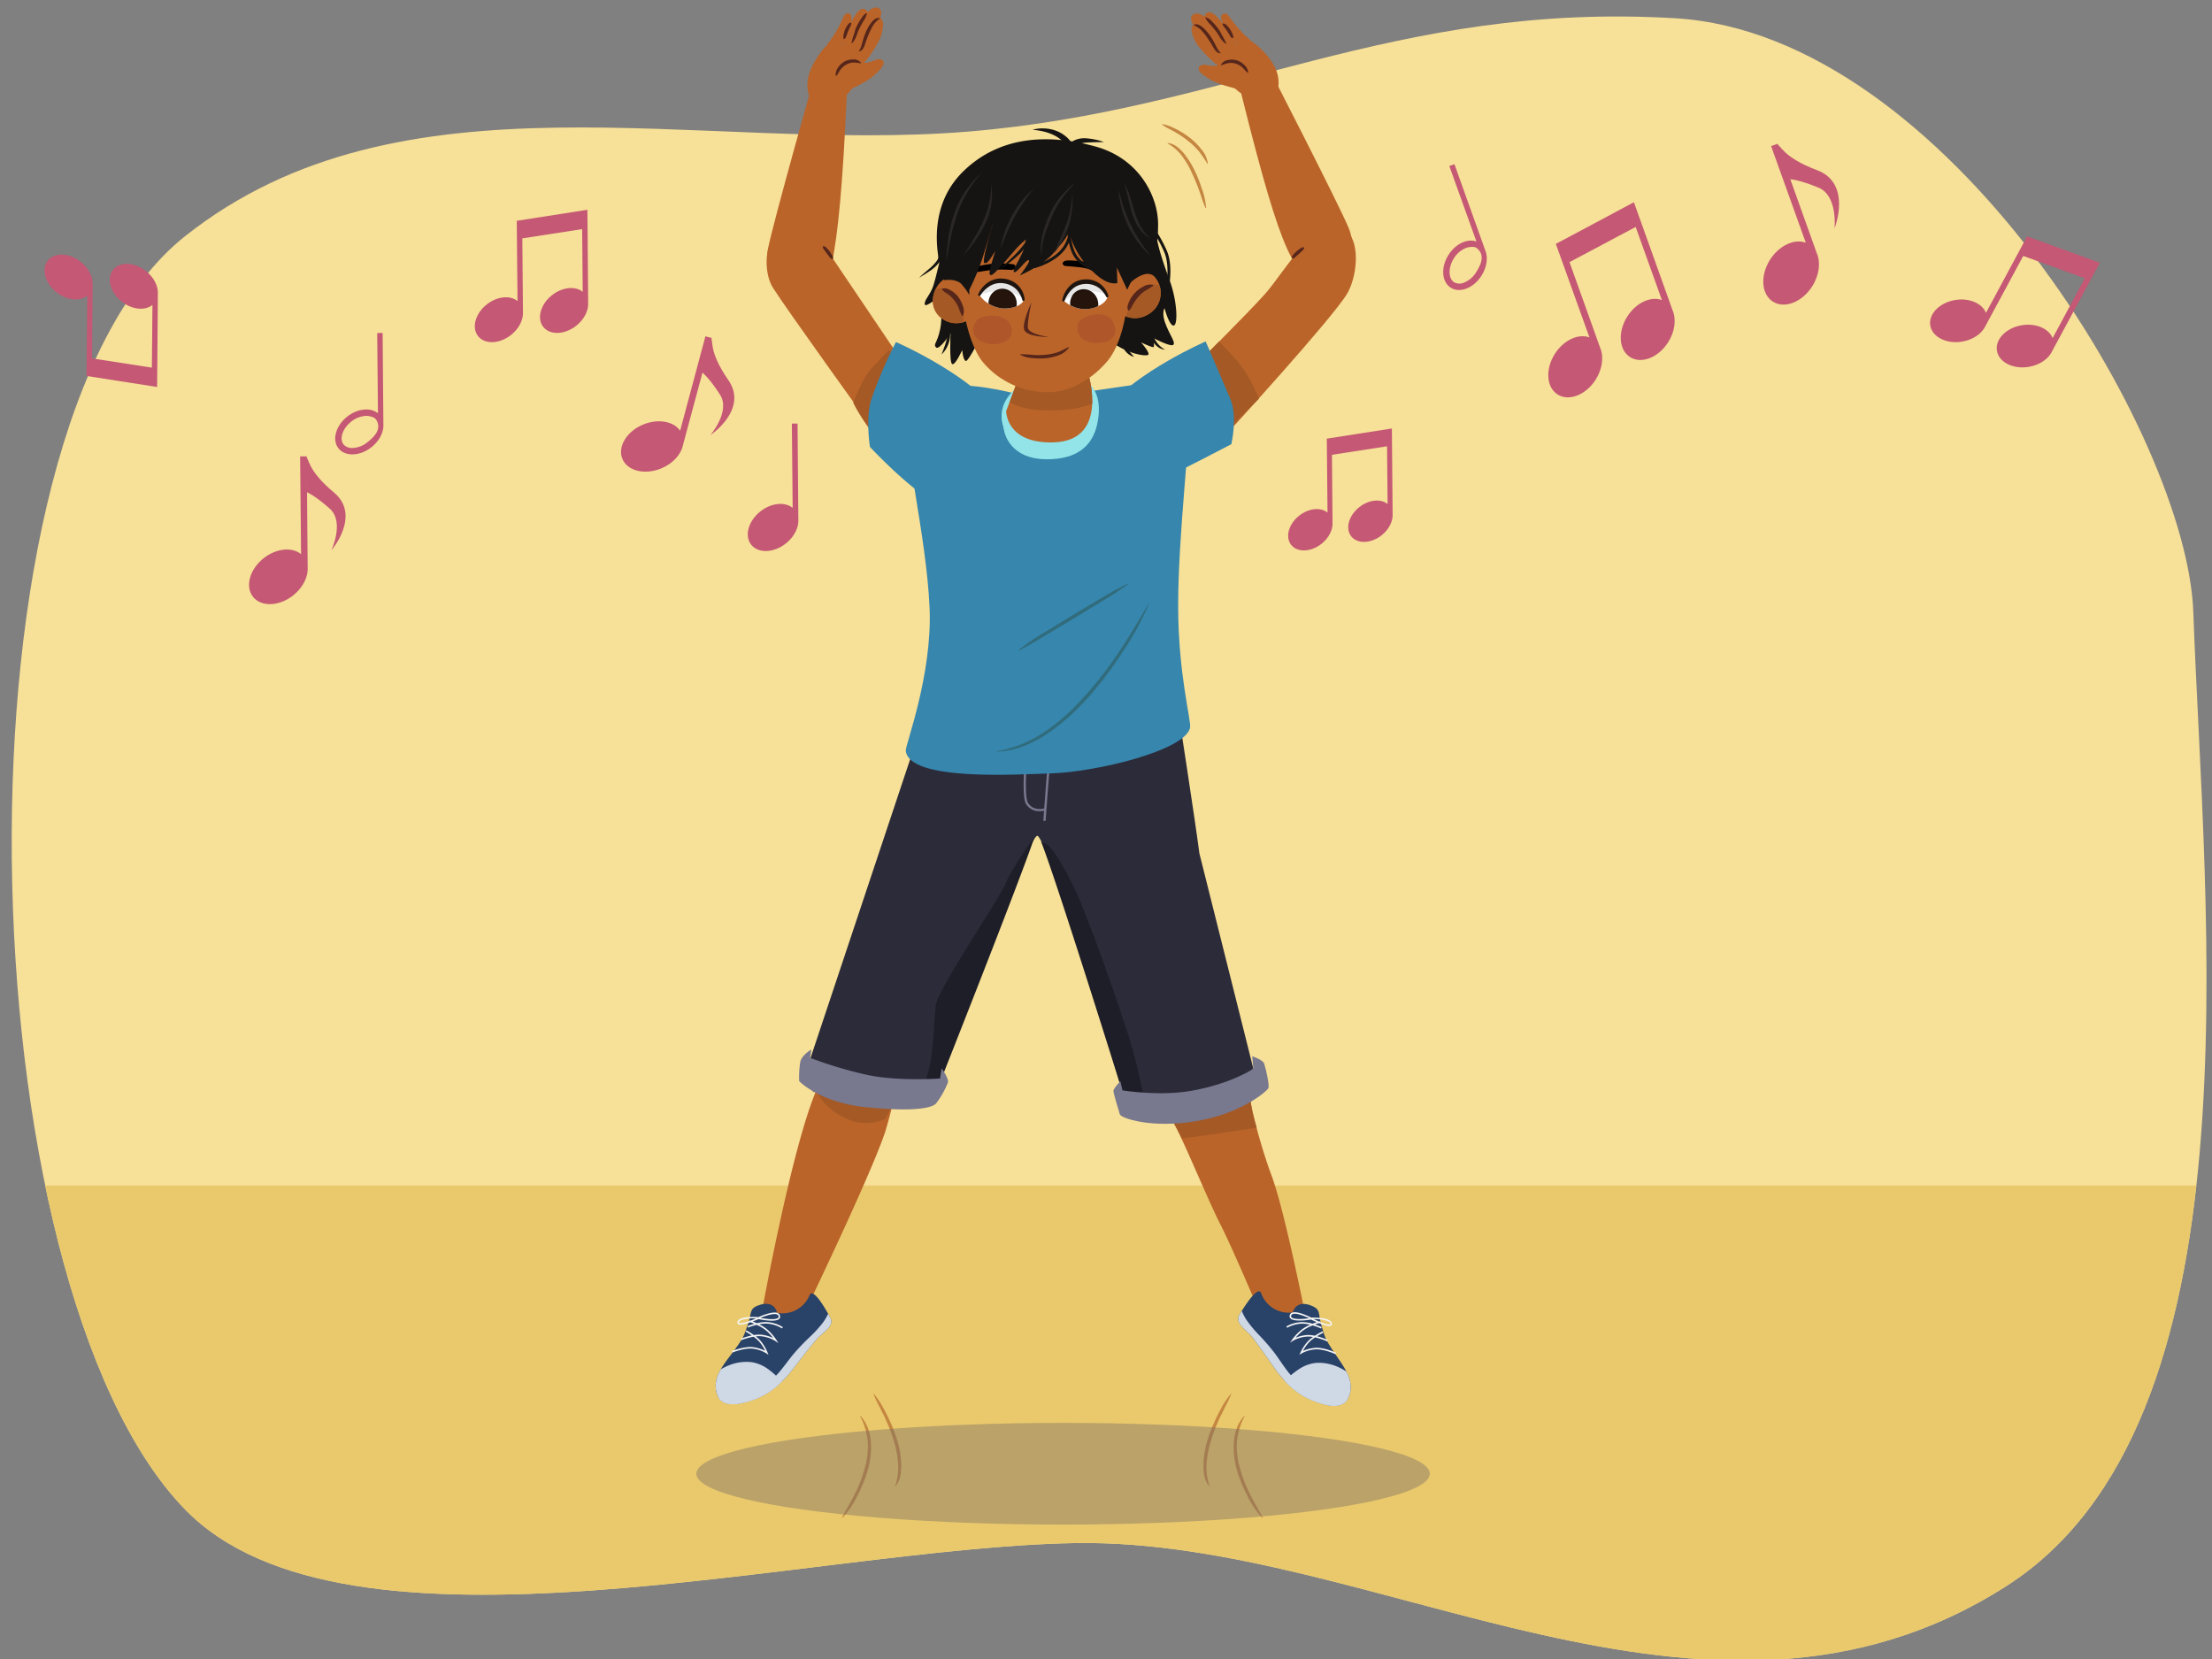<svg xmlns="http://www.w3.org/2000/svg" xmlns:xlink="http://www.w3.org/1999/xlink" width="760" height="570" viewBox="0 0 760 570"><rect x="0" y="0" width="760" height="570" fill="#808080" stroke="none"/><defs><clipPath id="a"><path d="M63.492,518.52c-75.586-77.96-82.913-371.433,0-437.294,74.387-59.089,176.986-28.576,268.941-36C421.336,38.048,478.754.439,575.694,6.279c93.176,5.613,175.719,143.755,177.882,203.938,3.758,104.552,23.563,278.644-64.319,334.774-103.022,65.8-216.437-16.54-319.765-14.824C278.082,531.685,119.246,576.025,63.492,518.52Z" fill="none"/></clipPath><clipPath id="b"><path d="M351.641,102.99c0-1.847-2.225-5.784-6.527-6.413-5.674-.829-8.658,4.728-8.658,4.728a11.08,11.08,0,0,0,7.691,4.626C348.291,106.34,351.637,104.47,351.641,102.99Z" fill="#fff"/></clipPath><clipPath id="c"><path d="M380.417,101.758c-.373-1.817-3.336-5.235-7.626-4.979-5.659.338-7.409,6.408-7.409,6.408a10.918,10.918,0,0,0,8.387,2.985C377.861,105.733,380.715,103.214,380.417,101.758Z" fill="#fff"/></clipPath></defs><g clip-path="url(#a)"><rect x="-3.483" y="-95.69" width="764.471" height="674.96" fill="#f7e097"/><rect x="-9.567" y="407.344" width="901.059" height="331.412" fill="#eac96c"/></g><path d="M322.033,294.616S284.909,363.73,280.106,375.5c-8.4,20.587-18.017,73.492-18.017,73.492s1.7,5.17,6.889,5.2,6.611-1.431,6.611-1.431,23.682-48.962,28.676-64.285a229.269,229.269,0,0,0,5.672-24.317c.457-4.845,36.239-63.759,36.239-63.759Z" fill="#ba6429"/><path d="M280.526,375.078c2.941,6.3,11.411,10.744,15.966,10.715,2.521.262,7.425-.662,7.983-1.891,2.364-5.2,46.008-89.074,46.008-89.074l-27.61-3.574s-40.472,67.124-43.607,83.824C280.027,375.653,280.122,374.214,280.526,375.078Z" fill="#a55925"/><path d="M362.877,294.723s34.765,80.737,40.4,91.089c3.856,7.078,11.914,26.9,16.162,35.152s15.347,34.647,15.347,34.647a5.2,5.2,0,0,0,6.784,2.913,12.29,12.29,0,0,0,7.022-6.157s-7.076-35.914-11.633-48.253S429.3,378.428,429,374.338s-30.96-81.356-30.96-81.356Z" fill="#ba6429"/><path d="M406.151,391.088c2.86-.147,24.458-3.4,25.632-3.693a48.724,48.724,0,0,1-2.353-11.539c-.308-4.09-31.395-82.874-31.395-82.874l-35.158,1.741s34.765,80.737,40.4,91.089C404.022,387.171,405.01,388.987,406.151,391.088Z" fill="#a55925"/><path d="M253.211,462.656c2.365-3.362,2.487-3.964,3.828-7.894,1.306-3.828.345-5.105,3.544-6.267,5.324-1.939,6.387,2.1,6.349,2.559a10.041,10.041,0,0,0,11.231-6.082c1.411-3.178,6.956,7.5,7.061,7.684,1.727,3.109-2.6,5.009-4.878,7.741-2.806,3.368-4.974,6.182-7.608,9.6-6.622,8.6-11.837,10.45-16.643,11.79-8.648,2.41-9.548-2.394-9.71-2.715C244.289,472.94,249.256,468.273,253.211,462.656Z" fill="#294268"/><path d="M263.971,470.453A12.936,12.936,0,0,0,258.145,468a14.976,14.976,0,0,0-3.724.055,16.4,16.4,0,0,0-3.512.861,20.367,20.367,0,0,0-3.268,1.556c-1.548,2.7-2.33,5.454-1.256,8.6.162.321,1.062,5.125,9.71,2.715a25.883,25.883,0,0,0,12.524-7.087A29.564,29.564,0,0,0,263.971,470.453Z" fill="#cfd8e5"/><path d="M284.53,451.383a17.476,17.476,0,0,1-1.732,2.965,42.755,42.755,0,0,1-4.849,5.275,73.916,73.916,0,0,0-5.249,5.528c-2.794,3.354-5.119,7.186-8.65,9.8a28.554,28.554,0,0,1-9.315,4.512,18.03,18.03,0,0,1-7.932.6c.77,1.378,2.94,3.5,9.292,1.729,4.806-1.34,10.021-3.194,16.643-11.79,2.634-3.418,4.8-6.232,7.608-9.6,2.28-2.732,6.605-4.632,4.878-7.741C285.2,452.617,284.941,452.118,284.53,451.383Z" fill="#cfd8e5"/><path d="M267.321,451.19c-1.707-.889-6.137,1.071-6.739,1.345a25.1,25.1,0,0,0-3.257-.031c-2.35.15-3.672.71-3.93,1.666a.7.7,0,0,0,.167.75c.574.523,2.534.007,4.277-.607.326.12.8.3,1.35.534a23.365,23.365,0,0,0-2.361.778l.178.5a24.039,24.039,0,0,1,2.977-.927,14.042,14.042,0,0,1,3.36,2.044,19.534,19.534,0,0,1,2.291,2.47,12.638,12.638,0,0,0-3.789-1.109,10.107,10.107,0,0,0-2.811.1,28.943,28.943,0,0,0-2.6-1.649l-.248.476c.017.009.989.546,2.107,1.307a23.79,23.79,0,0,0-3.744,1.109l.178.5a23.463,23.463,0,0,1,4.18-1.176,13.848,13.848,0,0,1,1.763,1.487,13.545,13.545,0,0,1,2.222,3.377,12.485,12.485,0,0,0-4.119-1.275c-2.956-.389-7.124,1.271-7.3,1.342l.178.5c.042-.017,4.22-1.682,7.048-1.31a11.339,11.339,0,0,1,4.624,1.616l.715.5-.329-.832a15.129,15.129,0,0,0-2.672-4.3,12.8,12.8,0,0,0-1.382-1.213,8.683,8.683,0,0,1,2.12-.025,11.347,11.347,0,0,1,4.624,1.615l1.051.738-.686-1.109a18.333,18.333,0,0,0-3.075-3.544,12.964,12.964,0,0,0-2.842-1.823,10.431,10.431,0,0,1,3.211-.2,11.347,11.347,0,0,1,4.624,1.615l.294-.446a11.625,11.625,0,0,0-4.844-1.7,12.129,12.129,0,0,0-4.086.35c-.529-.24-1.023-.443-1.429-.6.874-.331,1.617-.65,1.987-.812.816.173,5.108,1.023,6.76.174a1.391,1.391,0,0,0,.378-.273,1.089,1.089,0,0,0,.268-1.016A1.269,1.269,0,0,0,267.321,451.19Zm-9.472,2.554c-.172-.061-.281-.1-.306-.106l-.078.241c-1.765.6-3.235.93-3.559.635-.016-.014-.057-.052-.015-.209a1.173,1.173,0,0,1,.66-.678,12.408,12.408,0,0,1,5.172-.61C259.094,453.28,258.458,453.527,257.849,453.744Zm9.653-1.52a.54.54,0,0,1-.125.52c-.805.836-4.227.407-6.094.062,1.608-.68,4.643-1.738,5.8-1.135A.762.762,0,0,1,267.5,452.224Z" fill="#f4f4f4"/><path d="M457.393,463.154c-2.2-3.47-2.295-4.078-3.448-8.067-1.123-3.886-.1-5.115-3.242-6.428-5.226-2.19-6.48,1.8-6.463,2.254a10.041,10.041,0,0,1-10.93-6.609c-1.258-3.242-7.305,7.159-7.418,7.339-1.873,3.023,2.357,5.127,4.5,7.965,2.642,3.5,4.674,6.411,7.142,9.95,6.207,8.9,11.327,11,16.064,12.568,8.524,2.819,9.651-1.936,9.828-2.25C465.816,473.851,461.076,468.953,457.393,463.154Z" fill="#294268"/><path d="M446.274,470.431a12.927,12.927,0,0,1,5.936-2.169,15.01,15.01,0,0,1,3.717.232,16.407,16.407,0,0,1,3.467,1.026,20.352,20.352,0,0,1,3.19,1.711c1.418,2.768,2.068,5.558.846,8.645-.177.314-1.3,5.069-9.828,2.25a25.888,25.888,0,0,1-12.173-7.674A29.645,29.645,0,0,1,446.274,470.431Z" fill="#cfd8e5"/><path d="M426.645,450.405a17.456,17.456,0,0,0,1.589,3.043,42.9,42.9,0,0,0,4.593,5.5,73.859,73.859,0,0,1,4.98,5.771c2.632,3.482,4.772,7.421,8.174,10.2a28.54,28.54,0,0,0,9.091,4.95,18.016,18.016,0,0,0,7.894.974c-.835,1.341-3.1,3.356-9.364,1.285-4.737-1.566-9.857-3.667-16.064-12.568-2.468-3.539-4.5-6.453-7.142-9.95-2.147-2.838-6.377-4.942-4.5-7.965C425.916,451.605,426.2,451.119,426.645,450.405Z" fill="#cfd8e5"/><path d="M443.116,451.91a1.092,1.092,0,0,0,.219,1.028,1.428,1.428,0,0,0,.365.29c1.61.927,5.938.282,6.761.148.362.179,1.089.533,1.947.905-.414.139-.917.319-1.457.533a12.1,12.1,0,0,0-4.065-.543,11.6,11.6,0,0,0-4.919,1.47l.273.459a11.35,11.35,0,0,1,4.695-1.394,10.469,10.469,0,0,1,3.2.35,12.97,12.97,0,0,0-2.926,1.686,18.286,18.286,0,0,0-3.239,3.394l-.738,1.075,1.084-.687a11.359,11.359,0,0,1,4.7-1.394,8.7,8.7,0,0,1,2.116.126,12.889,12.889,0,0,0-1.438,1.146,15.1,15.1,0,0,0-2.873,4.172l-.369.814.739-.467a11.326,11.326,0,0,1,4.695-1.394c2.842-.238,6.936,1.625,6.977,1.643l.2-.49c-.172-.079-4.257-1.936-7.228-1.688a12.515,12.515,0,0,0-4.175,1.077,13.564,13.564,0,0,1,2.381-3.267,13.833,13.833,0,0,1,1.831-1.4,23.514,23.514,0,0,1,4.119,1.374l.2-.491A23.642,23.642,0,0,0,452.5,459.1c1.153-.708,2.149-1.2,2.167-1.206l-.225-.487a28.818,28.818,0,0,0-2.68,1.523,10.082,10.082,0,0,0-2.8-.233,12.662,12.662,0,0,0-3.837.928,19.4,19.4,0,0,1,2.406-2.358,14.014,14.014,0,0,1,3.453-1.882,24.249,24.249,0,0,1,2.93,1.067l.2-.491a23.418,23.418,0,0,0-2.321-.889c.559-.206,1.042-.365,1.374-.469,1.712.7,3.645,1.305,4.243.81a.7.7,0,0,0,.2-.742c-.213-.967-1.507-1.59-3.846-1.851a25.058,25.058,0,0,0-3.256-.123c-.588-.3-4.919-2.471-6.667-1.665A1.274,1.274,0,0,0,443.116,451.91Zm8.23,1.307a12.41,12.41,0,0,1,5.138.855,1.171,1.171,0,0,1,.627.709c.034.158-.009.194-.025.208-.338.279-1.79-.115-3.525-.8l-.067-.245c-.025.008-.136.039-.31.092C452.586,453.786,451.963,453.51,451.346,453.217Zm-7.287-1.695c1.184-.547,4.166.653,5.739,1.409-1.881.257-5.32.522-6.083-.351a.538.538,0,0,1-.1-.526A.763.763,0,0,1,444.059,451.522Z" fill="#f4f4f4"/><path d="M319.52,240.44l-41.842,125.5s7.824,5.792,22.59,7.079,22.236,0,22.236,0,30.543-86.1,33.9-85.845c3.49.262,29.373,88.394,29.373,88.394s9.875,5.147,23.5,1.93,21.354-10.3,21.354-10.3l-18.544-74c-1.382-10.813-7.362-49.482-7.362-49.482s-25.553,3.8-49.781,3.16S319.52,240.44,319.52,240.44Z" fill="#2c2b39"/><path d="M345.416,303.708c-2.109,5.171-23.333,36.25-23.912,41.759-1.128,10.738-.537,18.132-4.176,28.012a48.631,48.631,0,0,0,5.176-.462s27.7-69.912,32.891-85.294C354.619,288.406,347.424,298.785,345.416,303.708Z" fill="#1e1e28"/><path d="M389.281,361.085c-3-10.937-15.514-46.512-20.494-56.674-1.222-2.494-2.531-4.944-3.952-7.327a32.664,32.664,0,0,0-4.486-6.43,9.129,9.129,0,0,0-2.627-1.411c5.565,14.1,28.056,86.323,28.056,86.323a29.3,29.3,0,0,0,7.359,2.315C392.059,372.234,390.8,366.625,389.281,361.085Z" fill="#1e1e28"/><path d="M278.742,360.6s-3.256,1.856-3.785,4.266a34.1,34.1,0,0,0-.373,6.578s6.922,7.4,23.252,9.008,22.476.23,23.811-1.376a29.529,29.529,0,0,0,4.053-7.2c.3-1.349-2.155-4.817-2.155-4.817l-.566,3.493s-13.819,1-24.449-1.113a143.322,143.322,0,0,1-20.214-6A24.772,24.772,0,0,0,278.742,360.6Z" fill="#78788e"/><path d="M384.932,371.483l.738,3.153s12.7,2.082,23.652.143c13.736-2.431,21.306-7.579,21.306-7.579l-.4-4.289s3.683,1.181,4.123,2.537c.693,2.138,1.81,7.363,1.466,8.364s-9.326,8.832-24.865,11.406-25.8-1.062-26.19-2.349-2.24-7.255-2.2-8.113S384.932,371.483,384.932,371.483Z" fill="#78788e"/><path d="M361,250.017l-1.433,17.343c-.264,3.19-.572,7.356-.794,10.432-.771.184-3.922.738-5.559-1.948-1.916-3.144.446-23.839.78-25.553l-.781-.107c-.2,1.021-2.807,22.587-.69,26.062a5.257,5.257,0,0,0,4.723,2.461,7.95,7.95,0,0,0,1.471-.139c-.146,2.025-.243,3.421-.246,3.456l.793.017c.006-.088.623-8.941,1.095-14.654l1.432-17.342Z" fill="#78788e"/><path d="M355.63,137.163s-40.242-13.508-43.8,5.042c-1.864,9.714,6.517,41.655,7.563,66.8.952,22.878-8.343,47.043-8.193,48.844.893,10.715,38.76,8.193,49.789,7.878,15.514-.443,46.314-7.836,47.9-15.756.454-2.27-4.071-18.232-4.1-41.6-.028-25.289,4.38-58.17,3.152-62.079-2.363-7.52-11.03-15.125-11.03-15.125Z" fill="#3686ad"/><path d="M345.115,148.513c1.066,3.9,4.79,9.29,14.557,9.29,10.459,0,15.676-4.6,17.315-12.125,1.853-8.508-.771-15.42-8.445-16.128-5.931-.548-12.131-2.607-19.176,3.522S344.049,144.615,345.115,148.513Z" fill="#92e4e8"/><path d="M345.7,141.255s-.123,11.269,16.375,10.732c19.262-.627,11.768-23.768,11.768-23.768l-22.332-4.036-2.621,8.5Z" fill="#ba6429"/><path d="M350.11,139.631a31.594,31.594,0,0,0,9.391,1.348,51.823,51.823,0,0,0,9.119-.506,35.589,35.589,0,0,0,6.638-1.732,34.912,34.912,0,0,0-1.414-10.477l-22.331-4.081-2.623,8.591-2.012,5.464A24.309,24.309,0,0,0,350.11,139.631Z" fill="#a55925"/><path d="M462.952,79.514c-8.778-9.008-21.668,14.09-28.316,21.491s-24.411,25-24.411,25L421.917,148.6s35.316-38.574,40.825-47.524C466.06,95.687,467.54,84.223,462.952,79.514Z" fill="#ba6429"/><path d="M428.35,128.508a35.367,35.367,0,0,0-4.489-5.823c-1.617-1.828-3.3-3.6-5-5.348L402.278,134.3l15.137,17.566s8.566-8.236,15.143-14.886A69.392,69.392,0,0,0,428.35,128.508Z" fill="#a55925"/><path d="M377.784,170.748s-4.141-22.5,2.425-30.434c10.578-12.773,34.033-23,34.033-23s4.82,11.093,8.508,19.853c2.521,5.987.315,15.441.315,15.441s-17.089,8.986-26.785,13.55C379.57,174.018,377.784,170.748,377.784,170.748Z" fill="#3686ad"/><path d="M424.769,25.332c8.708.413,9.8-4.611,9.8-4.611S460.409,70.9,463.52,78.684s-1.228,16.865-10.4,17.382S438.443,80.676,424.769,25.332Z" fill="#ba6429"/><path d="M420.19,21.355A41.144,41.144,0,0,1,409.746,8.077c-.421-.861-.794-1.917-.2-2.713a2.269,2.269,0,0,1,2.2-.691,4.835,4.835,0,0,1,2.084,1.1c2.688,2.169,4.38,5.159,5.984,8.092.808,1.475,1.714,2.941,2.369,4.481a7.646,7.646,0,0,0,1.246,2.546,13.019,13.019,0,0,0,4.022,2.274c.868.392,3.5,1.921,4.46,1.69l-.554.133" fill="#ba6429"/><path d="M426.816,27.6A39.064,39.064,0,0,1,412.535,16.79a12.725,12.725,0,0,1-3.132-6.161,2.769,2.769,0,0,1,.141-1.511,1.507,1.507,0,0,1,1.269-.9c.992-.026,1.7,1.1,2.687.959" fill="#ba6429"/><path d="M437.62,35.865c1.931-5.76,4.116-11.442-5.574-20.146a4.884,4.884,0,0,0-4.09-1.233s-8.1,2.117-7.933,5.726a14.876,14.876,0,0,0,5.5,11.215C429.488,34.492,437.62,35.865,437.62,35.865Z" fill="#ba6429"/><path d="M431.3,15.2a43.229,43.229,0,0,1-8.765-9.225,3.787,3.787,0,0,0-.935-1.052,1.434,1.434,0,0,0-1.414-.152,1.511,1.511,0,0,0-.6,1.6c.312,2.5,5.073,7.3,5.643,9.762" fill="#ba6429"/><path d="M432.021,28.625c-.6-.337-4.852,2.656-5.518,2.438-5.749-1.878-8.855-1.985-13.452-5.61-.8-.627-1.567-1.63-1.038-2.482a1.921,1.921,0,0,1,1.6-.745,9.355,9.355,0,0,1,1.829.26,10.269,10.269,0,0,0,7.7-1.758" fill="#ba6429"/><path d="M425.48,16.551A39.423,39.423,0,0,0,418.209,5.87c-.878-.967-2.184-1.95-3.313-1.564a1.916,1.916,0,0,0-1.091,2.027,7.747,7.747,0,0,0,1.519,3.585A100.335,100.335,0,0,0,424.1,20.875" fill="#ba6429"/><path d="M410.112,8.521a2.246,2.246,0,0,1,1.9.072,6.667,6.667,0,0,1,1.526,1.071,15.708,15.708,0,0,1,2.326,2.733,26.481,26.481,0,0,1,1.771,3.061,16.4,16.4,0,0,0,.788,1.461,5.5,5.5,0,0,0,1.006,1.27l-.05.137a2.319,2.319,0,0,1-1.692-.845,9.105,9.105,0,0,1-1-1.516c-.58-.984-1.17-1.961-1.821-2.887a19.5,19.5,0,0,0-2.078-2.63,7.942,7.942,0,0,0-1.235-1.025,6.505,6.505,0,0,0-1.425-.756Z" fill="#56261b"/><path d="M414.219,5.934a5.213,5.213,0,0,1,2.431,1.7,18.469,18.469,0,0,1,1.932,2.235,8.46,8.46,0,0,1,.806,1.307c.205.43.428.828.67,1.242A18.545,18.545,0,0,1,421.345,15l-.11.1a7.173,7.173,0,0,1-2.032-2.152c-.268-.405-.534-.839-.773-1.267-.222-.365-.508-.736-.788-1.106-.584-.729-1.191-1.459-1.812-2.178a7.676,7.676,0,0,1-1.707-2.349Z" fill="#56261b"/><path d="M420.121,8.067a1.851,1.851,0,0,1,1.49.749,8.107,8.107,0,0,1,1.036,1.262,9.85,9.85,0,0,1,.74,1.426,2.38,2.38,0,0,1,.3,1.555l-.1.106c-.729-.238-.873-.757-1.148-1.173s-.517-.853-.8-1.257c-.259-.415-.547-.8-.833-1.2a2.578,2.578,0,0,1-.772-1.354Z" fill="#56261b"/><path d="M428.724,25.027c-.832-.614-1.258-1.337-1.932-1.906a6.154,6.154,0,0,0-2.2-1.244,5.631,5.631,0,0,0-2.5-.2,16.006,16.006,0,0,0-2.511.783l-.105-.1a3.059,3.059,0,0,1,2.416-1.734,5.98,5.98,0,0,1,3.058.106,6.369,6.369,0,0,1,2.583,1.606,3.7,3.7,0,0,1,1.322,2.633Z" fill="#56261b"/><path d="M323.726,86s-2,8.882-3.038,12.114-3.083,4.781-2.973,6.382,5.242-2.907,5.242-2.907,1.1,6.363.079,11.424-2.49,5.177-1.437,6.339,5-4.776,5-4.776-.488,9.969.551,10.512,3.451-4.8,3.451-4.8.249,3.348,1.2,3.742,6.073-10.135,6.073-10.135Z" fill="#161413"/><path d="M397.65,80.013c-1.132,1.226,2.367,11.3,4.192,16.246,2.691,7.29,2.922,15.539,1.385,15.6s-3.115-5.954-3.115-5.954-1.023,1.529.2,4.952c1.5,4.206,3.75,6.869,2.774,7.63s-6.964-2.431-6.964-2.431.676,3.035.171,3.2-4.253-1.614-4.253-1.614,3.361,3.778,2.4,4.3-7.027-.358-12.472-4.438a19.988,19.988,0,0,1-6.418-9.047Z" fill="#161413"/><path d="M331.854,99.031s-4.587-5.583-8.126-2.639-5.041,9.6.073,13.169,10.627-.4,10.627-.4Z" fill="#ba6429"/><path d="M321.453,99.343a7.211,7.211,0,0,1,2.383-.28,5.77,5.77,0,0,1,2.074.51,6.128,6.128,0,0,1,1.85,1.359,10.03,10.03,0,0,1,1.638,2.226,12.21,12.21,0,0,1,1,2.553,23.016,23.016,0,0,1,.694,4.974,8.412,8.412,0,0,1-7.287-1.124C320.024,106.923,319.858,102.607,321.453,99.343Z" fill="#a55925"/><path d="M330.557,108.545a14.919,14.919,0,0,1-1.168-2.766,11.189,11.189,0,0,0-1.425-2.471,10.989,10.989,0,0,0-1.949-1.99,9.607,9.607,0,0,0-1.182-.789,4.686,4.686,0,0,1-1.175-1.067l.042-.216c1.26-.5,2.294.16,3.251.7a7.961,7.961,0,0,1,2.467,2.312,10.96,10.96,0,0,1,1.45,3,3.963,3.963,0,0,1-.091,3.3Z" fill="#56261b"/><path d="M388.246,97.221s5.489-5.246,8.457-2.128a8.436,8.436,0,0,1-2.376,13.009c-5.657,3.228-10.386-1.023-10.386-1.023Z" fill="#ba6429"/><path d="M398.425,98.144a6.743,6.743,0,0,0-2.3-.418,6.087,6.087,0,0,0-2.13.381,7.1,7.1,0,0,0-2.057,1.234,11.779,11.779,0,0,0-2,2.1,13.972,13.972,0,0,0-1.426,2.464,24.715,24.715,0,0,0-1.553,4.874,8.584,8.584,0,0,0,7.366-.68A8.447,8.447,0,0,0,398.425,98.144Z" fill="#a55925"/><path d="M396.245,98.129a19,19,0,0,1-2.632,1.677,10.3,10.3,0,0,0-2.252,1.9,19.109,19.109,0,0,0-1.79,2.388c-.582.849-.745,1.77-1.711,2.617l-.219-.024c-.631-1.271.027-2.364.452-3.4a10.221,10.221,0,0,1,1.975-2.8,10.592,10.592,0,0,1,2.784-2.044,4.351,4.351,0,0,1,3.364-.54Z" fill="#56261b"/><path d="M332.129,81.839c-2.256,6.494-1.112,19.66-.909,23.955s2.622,13.844,6.43,18.568a29.043,29.043,0,0,0,23.455,10.381c7.848-.456,14.718-5.245,19.269-10.54,3.412-3.969,6.3-11.815,7.093-22.246.333-4.364-3.265-25.153-4.848-28.4s-11.927-10.983-27.04-9.437S334.385,75.346,332.129,81.839Z" fill="#ba6429"/><path d="M381.171,109.078c-2.718-1.811-7.41-1.218-9.915.972-1.666,1.051-1.409,5.342,1.074,6.691,3.448,1.873,9.227,1.413,10.577-1.691C383.571,113.524,382.936,110.253,381.171,109.078Z" fill="#af562b"/><path d="M346.951,111.221c-1.674-2.652-5.547-3.445-9.511-2.254-2.382.41-4.093,4.464-2.374,6.6,2.389,2.965,7.826,3.664,11.17,1.21C347.88,115.57,348.038,112.943,346.951,111.221Z" fill="#af562b"/><path d="M354.4,103.825s-1.4,6.228-1.262,8.694c.134,2.358,7.243,3.257,7.243,3.257s-7.829.121-8.534-2.648C351.214,110.646,354.4,103.825,354.4,103.825Z" fill="#56261b"/><path d="M377.954,93.446a1.281,1.281,0,0,0,1.3-.663c.162-.473.172-.981-1-1.315a28.787,28.787,0,0,0-5.63-1.541,34.062,34.062,0,0,0-5.694-.425c-.97-.034-1.626.357-1.788.83s.273.954.969,1.075c0,0,3.708.241,5.857.56a49.535,49.535,0,0,1,5.736,1.452A1.779,1.779,0,0,0,377.954,93.446Z"/><path d="M347.784,92.715a1.268,1.268,0,0,0,1.1-.942c.043-.494-.071-.987-1.3-1.036a29.437,29.437,0,0,0-5.878-.178,34.637,34.637,0,0,0-5.667.913c-.956.194-1.5.723-1.544,1.217s.5.858,1.21.812c0,0,3.682-.628,5.859-.821a50.716,50.716,0,0,1,5.96.069A1.97,1.97,0,0,0,347.784,92.715Z"/><path d="M383.742,91.914l3.546,7.652s1.645-4.014,3.26-5.065,5.148-1.042,5.148-1.042A62.122,62.122,0,0,0,397.9,76.926c-.043-9.149-6.2-22.35-21.493-26.577s-32.455-4.117-45.4,8.483c-15.528,15.109-6.563,37.422-6.563,37.422s3.78-.68,5.842,1.315a22.337,22.337,0,0,1,2.766,3.788l-.035-1.762a82.7,82.7,0,0,0,4.19-9.866c.943-2.676,3.287-10.749,3.771-12.421l.045-.008S337.2,89.793,338.2,90.35s2.2-1.691,3.76-4.044c-1.928,6.088-2.435,8.114-1.5,8.226s5.158-5,8.417-8.787a35.911,35.911,0,0,1,3.623-3.486c-.227.5-.611,3.144-.838,3.667-1.895,4.375-4.132,7.325-3.15,7.569s4.088-4.42,4.941-4.1-3.051,5.232-3.051,5.232,8.166-3.505,11.748-7.914c2.236-2.753,4.058-4.342,5.061-7.117a29.545,29.545,0,0,0,5.31,10.509c5.737,6.833,9.158,7.591,11.378,7.16" fill="#161413"/><path d="M354.746,44.586a12.413,12.413,0,0,1,3.837-.467,13.378,13.378,0,0,1,3.895.676,11.518,11.518,0,0,1,3.553,1.944,9.928,9.928,0,0,1,2.669,3.212l-1.643-.207a6.844,6.844,0,0,1,2.953-1.855,8.03,8.03,0,0,1,3.292-.363,25.4,25.4,0,0,1,3.049.446,18.134,18.134,0,0,1,2.953.855c-1.024,0-2.032.008-3.035.032s-2,.072-2.988.123a8.241,8.241,0,0,0-2.643.593,6.842,6.842,0,0,0-1.147.638,4.793,4.793,0,0,0-.922.777l-.915,1.073-.728-1.28a10.385,10.385,0,0,0-2.139-2.559,12.277,12.277,0,0,0-2.923-1.889,16.8,16.8,0,0,0-3.413-1.171A25.089,25.089,0,0,0,354.746,44.586Z" fill="#161413"/><path d="M369.6,69s-.292,8.324-2.942,14.427-11.441,8.265-11.441,8.265" fill="none" stroke="#161413" stroke-miterlimit="10"/><path d="M366.7,73.738s.021,10.413,2.994,14.526,8.293,5.094,8.293,5.094" fill="none" stroke="#161413" stroke-miterlimit="10"/><path d="M357.972,75.423a5.121,5.121,0,0,1-.509,1.353l-.654,1.291c-.465.843-.95,1.674-1.462,2.488a55.628,55.628,0,0,1-3.307,4.736,22.534,22.534,0,0,1-1.954,2.18c-.711.661-1.427,1.3-2.177,1.91a50.361,50.361,0,0,1-4.649,3.41q2.052-2.028,4.131-3.993a35.446,35.446,0,0,0,3.866-4.128c1.179-1.484,2.308-3.022,3.447-4.552l1.693-2.311A16.742,16.742,0,0,0,357.972,75.423Z" fill="#161413"/><path d="M394.115,75.842a47.109,47.109,0,0,1,6.407,10.7c2.35,5.783.226,13.989.226,13.989" fill="none" stroke="#161413" stroke-miterlimit="10"/><path d="M322.86,81.073a22.271,22.271,0,0,1,.692,4.38,15.733,15.733,0,0,1-.047,2.244,8.781,8.781,0,0,1-.166,1.161,4.053,4.053,0,0,1-.532,1.127,12.749,12.749,0,0,1-3.3,3.091c-1.208.856-2.486,1.573-3.735,2.349,1.043-1.047,2.2-1.959,3.294-2.915a16.056,16.056,0,0,0,2.92-3.051,3.15,3.15,0,0,0,.39-.856c.058-.263.115-.675.157-1.009.077-.706.136-1.42.164-2.14C322.766,84.016,322.767,82.552,322.86,81.073Z" fill="#161413"/><path d="M326.175,112.624a9.186,9.186,0,0,1-.128,4.927,9.093,9.093,0,0,1-2.541,4.224c.584-1.553,1.154-2.994,1.581-4.5C325.539,115.769,325.831,114.246,326.175,112.624Z" fill="#161413"/><path d="M394.6,110.647c.7,1.87,1.105,3.764,1.935,5.433a10.063,10.063,0,0,0,1.519,2.308,7.864,7.864,0,0,0,2.232,1.755,4.871,4.871,0,0,1-2.772-1.192,7.363,7.363,0,0,1-1.878-2.435A12.415,12.415,0,0,1,394.6,110.647Z" fill="#161413"/><path d="M385.473,117.39c.729.947,1.321,1.822,2.007,2.66.666.854,1.388,1.626,2.142,2.555a5.657,5.657,0,0,1-4.149-5.215Z" fill="#161413"/><path d="M351.641,102.99c0-1.847-2.225-5.784-6.527-6.413-5.674-.829-8.658,4.728-8.658,4.728a11.08,11.08,0,0,0,7.691,4.626C348.291,106.34,351.637,104.47,351.641,102.99Z" fill="#fff"/><g clip-path="url(#b)"><ellipse cx="344.483" cy="104.245" rx="4.847" ry="5.069" transform="translate(-14.952 85.743) rotate(-13.89)" fill="#24140b"/><path d="M355.51,102.334a7.021,7.021,0,0,0-2.459-1.6,1.474,1.474,0,0,0-.137-2.16c-2.022-1.457-4.652-1.722-7.017-1.967a18.012,18.012,0,0,0-7.8.823,29.348,29.348,0,0,0-6.572,3.152c-1.869,1.231-3.577,2.761-4.134,5.073-.194.8.844,1.72,1.46.973a20.029,20.029,0,0,1,5.468-4.59c-.009.051-.024.1-.031.15a.389.389,0,0,0,.211.434c-.028.3.368.579.614.326a9.984,9.984,0,0,1,2.82-2.026,21.077,21.077,0,0,1,4.8-1.009c.465-.048.932-.067,1.4-.091a17.5,17.5,0,0,1,5.2,1.4,26.5,26.5,0,0,1,2.628,1.3,10.337,10.337,0,0,0,2.608,1.381A.957.957,0,0,0,355.51,102.334Z" opacity="0.1"/></g><path d="M351.233,103.039a8.361,8.361,0,0,0-.934-2.172,6.9,6.9,0,0,0-1.475-1.787,7.693,7.693,0,0,0-4.176-1.772,7.029,7.029,0,0,0-4.415.884,10.572,10.572,0,0,0-3.409,3.293l-.021.032a.41.41,0,0,1-.716-.392,9.565,9.565,0,0,1,3.416-4.11,7.786,7.786,0,0,1,5.329-1.266,8.283,8.283,0,0,1,4.963,2.3,7.863,7.863,0,0,1,2.253,4.893.409.409,0,0,1-.8.142Z" fill="#1f1510"/><path d="M380.417,101.758c-.373-1.817-3.336-5.235-7.626-4.979-5.659.338-7.409,6.408-7.409,6.408a10.918,10.918,0,0,0,8.387,2.985C377.861,105.733,380.715,103.214,380.417,101.758Z" fill="#fff"/><g clip-path="url(#c)"><ellipse cx="372.512" cy="104.406" rx="4.796" ry="5.086" transform="translate(-12.532 141.914) rotate(-21.221)" fill="#24140b"/><path d="M384.026,100.326a6.921,6.921,0,0,0-2.706-1.073,1.5,1.5,0,0,0-.574-2.1c-2.255-1.022-4.854-.747-7.192-.508a17.565,17.565,0,0,0-7.38,2.395,28.9,28.9,0,0,0-5.713,4.435c-1.557,1.591-2.9,3.442-2.962,5.829-.023.831,1.168,1.519,1.612.659a19.921,19.921,0,0,1,4.351-5.624c0,.052,0,.1,0,.154a.393.393,0,0,0,.293.384c.035.3.475.494.66.195a9.939,9.939,0,0,1,2.314-2.565,20.624,20.624,0,0,1,4.44-1.968c.44-.141.888-.255,1.334-.373a17.046,17.046,0,0,1,5.313.321,26.068,26.068,0,0,1,2.809.746,10.17,10.17,0,0,0,2.805.828A.961.961,0,0,0,384.026,100.326Z" opacity="0.1"/></g><path d="M380.028,101.888a8.454,8.454,0,0,0-1.342-1.935,6.867,6.867,0,0,0-1.784-1.459,7.506,7.506,0,0,0-4.409-.905,6.848,6.848,0,0,0-4.1,1.773,10.627,10.627,0,0,0-2.616,3.923l-.014.037a.41.41,0,0,1-.782-.234,9.57,9.57,0,0,1,2.447-4.719,7.638,7.638,0,0,1,4.926-2.345,8.136,8.136,0,0,1,5.3,1.271,7.905,7.905,0,0,1,3.151,4.334.409.409,0,0,1-.757.3Z" fill="#1f1510"/><path d="M384.349,65.22c.515,2.091,1.075,4.152,1.77,6.164a54.773,54.773,0,0,0,2.416,5.885,51.553,51.553,0,0,0,3.106,5.548c.573.9,1.185,1.767,1.823,2.622l.964,1.283q.512.618,1.008,1.257a31.812,31.812,0,0,1-2.349-2.226q-1.085-1.2-2.077-2.5a32.991,32.991,0,0,1-3.375-5.555,34.214,34.214,0,0,1-2.249-6.1A31.167,31.167,0,0,1,384.349,65.22Z" fill="#2b2726"/><path d="M386.357,62.97a33.762,33.762,0,0,1,2.025,5.008c.565,1.709,1.017,3.443,1.559,5.126a23.252,23.252,0,0,0,2.035,4.832,18.4,18.4,0,0,0,3.353,4.09,12.693,12.693,0,0,1-4.008-3.666,18.044,18.044,0,0,1-2.332-4.954c-.537-1.734-.948-3.48-1.355-5.219S386.81,64.715,386.357,62.97Z" fill="#2b2726"/><path d="M368.282,66.439a7.924,7.924,0,0,1,.243,2.707c-.031.909-.089,1.817-.2,2.72s-.222,1.805-.394,2.7a26.335,26.335,0,0,1-2.8,7.717c-.86,1.6-1.8,3.136-2.806,4.662a44.745,44.745,0,0,1,2.006-5.055c.736-1.642,1.45-3.268,2.071-4.943a21.9,21.9,0,0,0,.833-2.532c.2-.869.4-1.749.559-2.633s.324-1.77.433-2.663A9.118,9.118,0,0,0,368.282,66.439Z" fill="#2b2726"/><path d="M340.448,63.453a5.3,5.3,0,0,1,.335,1.65c.046.562.063,1.126.061,1.689a30.92,30.92,0,0,1-.279,3.366,19.731,19.731,0,0,1-.727,3.326c-.367,1.092-.791,2.113-1.244,3.153a34.9,34.9,0,0,1-3.366,5.847,54.042,54.042,0,0,1-4.194,5.238l1.781-2.834c.607-.933,1.2-1.869,1.768-2.824a53.939,53.939,0,0,0,3.1-5.838c.455-1,.888-2.034,1.261-3.043a26.794,26.794,0,0,0,.867-3.16,32.583,32.583,0,0,0,.547-3.264A11.525,11.525,0,0,0,340.448,63.453Z" fill="#2b2726"/><path d="M355.223,64.816a24.913,24.913,0,0,0-1.872,2.37c-.6.81-1.173,1.634-1.745,2.458a45.01,45.01,0,0,0-3.132,5.1c-.953,1.761-1.81,3.561-2.592,5.406s-1.5,3.732-2.252,5.614a43,43,0,0,1,1.522-5.891,36.994,36.994,0,0,1,2.44-5.6,30.416,30.416,0,0,1,3.39-5.091A25.912,25.912,0,0,1,355.223,64.816Z" fill="#2b2726"/><path d="M369.392,62.678l-2.312,2.754c-.774.908-1.528,1.829-2.214,2.792a32.479,32.479,0,0,0-3.45,6.158,56.15,56.15,0,0,0-2.525,6.643,26.6,26.6,0,0,0-1.094,7.021,18.526,18.526,0,0,1-.169-3.612,24.336,24.336,0,0,1,.518-3.6,37.67,37.67,0,0,1,2.354-6.853,25.809,25.809,0,0,1,3.76-6.225A43.244,43.244,0,0,1,369.392,62.678Z" fill="#2b2726"/><path d="M337.343,59.212c-.914,1.074-1.805,2.156-2.611,3.3A41.06,41.06,0,0,0,332.419,66a40.337,40.337,0,0,0-3.546,7.516,69.212,69.212,0,0,0-2.213,8.065c-.3,1.367-.55,2.746-.782,4.13l-.727,4.157a68.34,68.34,0,0,1,.753-8.426,47.887,47.887,0,0,1,2.024-8.248,34.112,34.112,0,0,1,9.415-13.984Z" fill="#2b2726"/><path d="M266.552,80.459c7.854-7.818,18.235,6.382,18.235,6.382l29.52,43.756-15.285,15.6s-28.541-39.58-33.471-47.349C262.582,94.165,262.446,84.547,266.552,80.459Z" fill="#ba6429"/><path d="M297.005,129.914a30.744,30.744,0,0,1,4.017-5.055c1.447-1.587,2.951-3.121,4.469-4.642l14.843,14.727L303.42,153.627s-7.405-9.186-10.258-15.284A74.819,74.819,0,0,1,297.005,129.914Z" fill="#a55925"/><path d="M344.3,170.955s4.14-22.505-2.426-30.434c-10.578-12.773-34.033-23-34.033-23a143.739,143.739,0,0,0-8.508,19.853c-2,6.41-.429,16.179-.429,16.179s14.367,15.5,24.063,20.06C339.681,181.473,344.3,170.955,344.3,170.955Z" fill="#3686ad"/><path d="M291.258,25.61c-8.453,2.131-10.518-2.577-10.518-2.577s-15.383,54.3-16.888,62.552,3.884,21.62,12.98,20.308S288.826,82.566,291.258,25.61Z" fill="#ba6429"/><path d="M294.959,20.8a41.148,41.148,0,0,0,7.6-15.085c.242-.927.4-2.036-.339-2.7a2.269,2.269,0,0,0-2.3-.241A4.838,4.838,0,0,0,298.1,4.267c-2.2,2.659-3.27,5.925-4.261,9.117-.5,1.606-1.1,3.223-1.434,4.862a7.648,7.648,0,0,1-.716,2.743,13.035,13.035,0,0,1-3.491,3.026c-.774.556-3.047,2.576-4.037,2.54l.569.021" fill="#ba6429"/><path d="M289.7,28.237a39.065,39.065,0,0,0,11.854-13.425,12.715,12.715,0,0,0,1.849-6.66,2.756,2.756,0,0,0-.438-1.453,1.507,1.507,0,0,0-1.421-.626c-.977.171-1.452,1.417-2.443,1.472" fill="#ba6429"/><path d="M280.75,38.481c-3.034-5.263-6.3-10.4,1.47-20.851a4.883,4.883,0,0,1,3.765-2.019s8.36.469,8.911,4.039a14.877,14.877,0,0,1-3.17,12.083C288.448,35.523,280.75,38.481,280.75,38.481Z" fill="#ba6429"/><path d="M282.85,16.975A43.267,43.267,0,0,0,289.614,6.2a3.77,3.77,0,0,1,.707-1.217,1.434,1.434,0,0,1,1.356-.429A1.513,1.513,0,0,1,292.584,6c.189,2.515-3.526,8.164-3.6,10.687" fill="#ba6429"/><path d="M284.8,30.275c.521-.449,5.282,1.641,5.892,1.3,5.263-2.981,8.285-3.7,12.073-8.166.655-.772,1.213-1.908.525-2.638a1.918,1.918,0,0,0-1.713-.413,9.342,9.342,0,0,0-1.741.617,10.269,10.269,0,0,1-7.894-.2" fill="#ba6429"/><path d="M288.821,17.144a39.43,39.43,0,0,1,5.01-11.911c.668-1.121,1.754-2.344,2.936-2.189a1.916,1.916,0,0,1,1.472,1.771,7.753,7.753,0,0,1-.778,3.814,100.493,100.493,0,0,1-6.426,12.479" fill="#ba6429"/><path d="M302.306,6.374A6.406,6.406,0,0,0,301.059,7.4a7.921,7.921,0,0,0-1.008,1.249,19.491,19.491,0,0,0-1.515,2.99c-.455,1.037-.839,2.111-1.213,3.19a8.958,8.958,0,0,1-.677,1.684,2.318,2.318,0,0,1-1.49,1.164l-.077-.125a5.518,5.518,0,0,0,.735-1.443,16.6,16.6,0,0,0,.483-1.589,26.342,26.342,0,0,1,1.129-3.351,15.673,15.673,0,0,1,1.738-3.14,6.633,6.633,0,0,1,1.283-1.352,2.243,2.243,0,0,1,1.845-.447Z" fill="#56261b"/><path d="M297.87,4.6a7.654,7.654,0,0,1-1.208,2.641c-.466.828-.916,1.664-1.344,2.494-.2.418-.407.838-.553,1.24-.149.467-.324.945-.506,1.395a7.175,7.175,0,0,1-1.565,2.512l-.128-.073a18.5,18.5,0,0,1,.749-2.79c.155-.453.3-.888.411-1.349a8.43,8.43,0,0,1,.531-1.442,18.453,18.453,0,0,1,1.45-2.573c.582-.783,1-1.709,2.047-2.145Z" fill="#56261b"/><path d="M292.5,7.864a2.576,2.576,0,0,1-.488,1.479c-.2.442-.408.881-.579,1.339-.192.451-.353.918-.53,1.389s-.225,1-.893,1.378l-.121-.084a2.375,2.375,0,0,1-.019-1.582,9.854,9.854,0,0,1,.442-1.545A8.1,8.1,0,0,1,291.08,8.8c.315-.438.6-.951,1.312-1.03Z" fill="#56261b"/><path d="M287.179,26.061a3.7,3.7,0,0,1,.774-2.842,6.359,6.359,0,0,1,2.214-2.087,5.99,5.99,0,0,1,2.976-.71,3.059,3.059,0,0,1,2.711,1.221l-.083.121a16.063,16.063,0,0,0-2.616-.27,5.627,5.627,0,0,0-2.406.694,6.18,6.18,0,0,0-1.912,1.655c-.547.692-.822,1.485-1.516,2.252Z" fill="#56261b"/><path d="M394.771,207.466a101.433,101.433,0,0,1-9.1,16.6,135.577,135.577,0,0,1-11.4,15.152c-2.119,2.355-4.336,4.623-6.672,6.77a67.768,67.768,0,0,1-7.467,5.905,39.914,39.914,0,0,1-8.421,4.466,27,27,0,0,1-9.305,1.888l-.011-.146a41.626,41.626,0,0,0,17.147-7.078,66.81,66.81,0,0,0,7.3-5.866c2.285-2.135,4.457-4.392,6.533-6.737a136.109,136.109,0,0,0,11.419-14.937c3.478-5.232,6.633-10.658,9.855-16.075Z" fill="#316c7c"/><path d="M349.911,223.449a66.09,66.09,0,0,1,9.139-6.282l9.43-5.8,9.525-5.637a95.253,95.253,0,0,1,9.729-5.294l.076.126a98.852,98.852,0,0,1-9.264,6.07L369.1,212.4l-9.5,5.67c-1.585.943-3.15,1.916-4.742,2.845s-3.228,1.792-4.855,2.646Z" fill="#316c7c"/><path d="M443.962,88.788a.984.984,0,0,1,.082-.863,4.113,4.113,0,0,1,.451-.586,10.55,10.55,0,0,1,1-1.013c.363-.3.729-.593,1.118-.856A1.828,1.828,0,0,1,448,84.964l.089.116a1.913,1.913,0,0,1-.79,1.22c-.325.324-.67.624-1,.933l-1.031.87a2.373,2.373,0,0,1-1.158.724Z" fill="#56261b"/><path d="M282.718,84.639a.98.98,0,0,1,.853.154,4.1,4.1,0,0,1,.547.5,10.461,10.461,0,0,1,.925,1.084,13.915,13.915,0,0,1,.759,1.185,1.824,1.824,0,0,1,.39,1.417l-.124.079a1.914,1.914,0,0,1-1.15-.889c-.3-.352-.565-.72-.845-1.077l-.781-1.1a2.384,2.384,0,0,1-.625-1.215Z" fill="#56261b"/><path d="M350.545,121.733a31.108,31.108,0,0,1,4.362.22,28.521,28.521,0,0,0,4.288-.064,19.56,19.56,0,0,0,4.151-.84c1.338-.486,2.486-1.2,3.879-1.811l.1.108a7.329,7.329,0,0,1-3.6,2.707,17.41,17.41,0,0,1-4.413,1.036,23.066,23.066,0,0,1-4.491-.057,9.956,9.956,0,0,1-4.311-1.157Z" fill="#56261b"/><path d="M478.272,153.069h0l-.053-5.85s-22.1,3.476-22.35,3.489l.241,25.405c-2.322-1.909-6.425-1.538-9.71,1.043-3.647,2.865-4.9,7.36-2.792,10.039s6.768,2.529,10.415-.337c2.6-2.046,3.985-4.923,3.8-7.376l-.191-23.221,18.935-2.928.188,19.855c-2.321-1.909-6.424-1.539-9.71,1.042-3.646,2.866-4.9,7.36-2.791,10.039s6.768,2.529,10.415-.336c2.6-2.046,3.985-4.923,3.8-7.376Z" fill="#c45875"/><path d="M564.031,76.886l0,0-2.654-7.4s-26.507,14.181-26.82,14.309L546.1,115.926c-3.79-1.4-8.833.888-11.861,5.616-3.361,5.248-2.96,11.5.9,13.974s9.707.217,13.068-5.032c2.4-3.748,2.88-8.009,1.555-11.039L539.249,90.061l22.735-12.087L571,103.087c-3.79-1.4-8.833.888-11.861,5.616-3.361,5.248-2.96,11.5.9,13.974s9.706.217,13.067-5.031c2.4-3.748,2.881-8.009,1.556-11.039Z" fill="#c45875"/><path d="M718.194,96.323l0,0,3.256-6.051s-24.711-8.931-24.977-9.06L682.346,107.5c-1.309-3.278-5.742-5.219-10.583-4.423-5.375.885-9.206,4.8-8.556,8.753s5.534,6.433,10.909,5.548c3.839-.632,6.888-2.811,8.082-5.443l12.948-24.007,21.144,7.7L705.246,116.17c-1.309-3.279-5.742-5.22-10.583-4.423-5.375.885-9.206,4.8-8.556,8.752s5.534,6.433,10.909,5.549c3.839-.632,6.888-2.811,8.082-5.444Z" fill="#c45875"/><path d="M201.874,78.428h0l-.058-6.351s-23.989,3.773-24.262,3.788l.261,27.578c-2.52-2.072-6.974-1.67-10.54,1.132-3.959,3.11-5.316,7.989-3.03,10.9s7.346,2.745,11.305-.365c2.827-2.222,4.326-5.344,4.121-8.008l-.207-25.208,20.555-3.177.2,21.552c-2.52-2.071-6.974-1.669-10.541,1.132-3.958,3.111-5.315,7.99-3.03,10.9s7.347,2.745,11.306-.365c2.827-2.221,4.326-5.344,4.12-8.007Z" fill="#c45875"/><path d="M54.036,126.607h0l-.057,6.351s-23.99-3.773-24.263-3.788l.262-27.578c-2.521,2.072-6.975,1.67-10.541-1.132-3.959-3.11-5.315-7.989-3.03-10.9s7.347-2.745,11.305.365c2.827,2.222,4.326,5.344,4.121,8.008l-.207,25.208,20.555,3.177.2-21.552c-2.52,2.071-6.974,1.669-10.54-1.132-3.959-3.111-5.316-7.99-3.031-10.9s7.347-2.745,11.306.365c2.827,2.221,4.326,5.344,4.12,8.008Z" fill="#c45875"/><path d="M610.759,49.394l-2.239.8,11.917,33.191c-3.915-1.441-9.124.918-12.251,5.8-3.472,5.422-3.058,11.884.925,14.435s10.026.224,13.5-5.2c2.48-3.871,2.976-8.272,1.607-11.4Z" fill="#c45875"/><path d="M610.522,49.716c1.351-.105,1.633,4.19,13.781,8.751s6.011,20.006,6.011,20.006S631.5,67.285,624.869,64.5s-9.9-2.933-9.9-2.933Z" fill="#c45875"/><path d="M499.716,56.414l-1.751.629L507.285,83c-3.062-1.128-7.135.717-9.581,4.536-2.715,4.24-2.391,9.294.724,11.288s7.84.176,10.556-4.064c1.938-3.028,2.327-6.47,1.256-8.917Zm7.423,37.165a8.706,8.706,0,0,1-4.256,3.575h0a3.839,3.839,0,0,1-3.275-.175c-2.057-1.317-2.085-5.1-.06-8.263a8.688,8.688,0,0,1,4.245-3.566c1.008-.351,2.76-.515,3.483.021C510.574,87.616,508.617,91.271,507.139,93.579Z" fill="#c45875"/><path d="M131.461,114.405l-1.86.018L129.862,142c-2.52-2.072-6.974-1.67-10.54,1.132-3.959,3.11-5.316,7.989-3.031,10.9s7.347,2.745,11.306-.366c2.827-2.221,4.326-5.344,4.12-8.007Zm-5.217,37.538a8.715,8.715,0,0,1-5.195,1.977h0a3.839,3.839,0,0,1-3.035-1.242c-1.509-1.921-.291-5.5,2.662-7.823a8.685,8.685,0,0,1,5.182-1.971c1.067,0,2.776.422,3.282,1.166C131.449,147.442,128.4,150.25,126.244,151.943Z" fill="#c45875"/><path d="M274.021,145.526l-1.954.019.274,28.961c-2.646-2.176-7.324-1.754-11.069,1.189-4.157,3.266-5.582,8.39-3.182,11.444s7.715,2.883,11.873-.384c2.969-2.332,4.543-5.611,4.327-8.408Z" fill="#c45875"/><path d="M244.554,116.131l-2.188-.586-8.682,32.434c-2.281-3.252-7.636-4.232-12.732-2.108-5.657,2.358-8.839,7.639-7.107,11.795s7.723,5.615,13.381,3.256c4.04-1.683,6.816-4.858,7.443-8.049Z" fill="#c45875"/><path d="M244.194,116.254c1.114.65-.995,4.164,6.035,14.323s-6.15,18.913-6.15,18.913,6.993-8.113,3.317-13.883-6.157-7.667-6.157-7.667Z" fill="#c45875"/><path d="M105.388,156.8l-2.265.021.318,33.574c-3.068-2.522-8.491-2.033-12.832,1.378-4.82,3.787-6.471,9.727-3.689,13.268s8.944,3.341,13.763-.445c3.442-2.7,5.267-6.506,5.016-9.748Z" fill="#c45875"/><path d="M105.074,157.011c1.247.329.156,4.279,9.649,12.185s-.862,19.869-.862,19.869,4.566-9.689-.521-14.264-7.985-5.739-7.985-5.739Z" fill="#c45875"/><path d="M289.236,521.521c1.453-2.824,3.114-5.466,4.5-8.278a46.825,46.825,0,0,0,3.34-8.722,26.759,26.759,0,0,0,1.076-9.166,22.821,22.821,0,0,0-2.66-8.817l.12-.085a13.549,13.549,0,0,1,2.545,4.082,17.983,17.983,0,0,1,1.043,4.734,27.852,27.852,0,0,1-.962,9.567,47.08,47.08,0,0,1-3.557,8.883,31.3,31.3,0,0,1-5.327,7.89Z" fill="#c48641"/><path d="M307.555,510.58a19.808,19.808,0,0,0,.98-8.134,35.144,35.144,0,0,0-1.679-8.123c-.39-1.336-.917-2.632-1.386-3.945-.568-1.277-1.082-2.579-1.694-3.838l-1.887-3.756a35.969,35.969,0,0,1-1.781-3.845l.125-.076a35.944,35.944,0,0,1,2.466,3.472c.74,1.21,1.349,2.5,2.023,3.745.644,1.265,1.191,2.581,1.791,3.87.5,1.331,1.065,2.645,1.49,4.009a33.041,33.041,0,0,1,1.613,8.425,19.751,19.751,0,0,1-.212,4.321,8.4,8.4,0,0,1-1.731,3.961Z" fill="#c48641"/><path d="M433.786,521.609a31.328,31.328,0,0,1-5.327-7.89,47.143,47.143,0,0,1-3.556-8.883,27.852,27.852,0,0,1-.963-9.567,18.025,18.025,0,0,1,1.044-4.734,13.549,13.549,0,0,1,2.545-4.082l.119.085a22.82,22.82,0,0,0-2.659,8.817,26.71,26.71,0,0,0,1.076,9.166,46.755,46.755,0,0,0,3.34,8.722c1.384,2.812,3.045,5.454,4.5,8.278Z" fill="#c48641"/><path d="M415.465,510.666a8.387,8.387,0,0,1-1.73-3.961,19.689,19.689,0,0,1-.212-4.321,33,33,0,0,1,1.612-8.425c.425-1.364.985-2.678,1.49-4.009.6-1.289,1.148-2.6,1.792-3.87.673-1.249,1.282-2.535,2.022-3.745a35.781,35.781,0,0,1,2.467-3.472l.125.076a36.172,36.172,0,0,1-1.782,3.845l-1.886,3.756c-.613,1.259-1.126,2.561-1.694,3.838-.47,1.313-1,2.609-1.386,3.945a35.2,35.2,0,0,0-1.68,8.123,19.809,19.809,0,0,0,.981,8.134Z" fill="#c48641"/><path d="M414.237,71.505c-.988-2.047-1.542-4.183-2.306-6.266a64.471,64.471,0,0,0-2.547-6.111,29.44,29.44,0,0,0-3.344-5.636,16.127,16.127,0,0,0-4.878-4.22l.041-.141a6.553,6.553,0,0,1,3.193,1.29,14.012,14.012,0,0,1,2.465,2.413,30.52,30.52,0,0,1,3.607,5.771,50.8,50.8,0,0,1,2.487,6.283,23.135,23.135,0,0,1,1.425,6.585Z" fill="#c48641"/><path d="M414.844,56.284a45.106,45.106,0,0,0-2.931-4.308,25.252,25.252,0,0,0-3.742-3.594,34.926,34.926,0,0,0-4.324-2.937c-.758-.438-1.551-.812-2.312-1.255a14.747,14.747,0,0,1-2.283-1.4l.053-.136a14.43,14.43,0,0,1,2.619.693c.822.363,1.639.743,2.44,1.156a29.386,29.386,0,0,1,4.558,2.932A22.533,22.533,0,0,1,412.76,51.3a9.082,9.082,0,0,1,2.226,4.947Z" fill="#c48641"/><ellipse cx="365.257" cy="506.344" rx="126" ry="17.471" fill="#7c7166" opacity="0.43"/></svg>